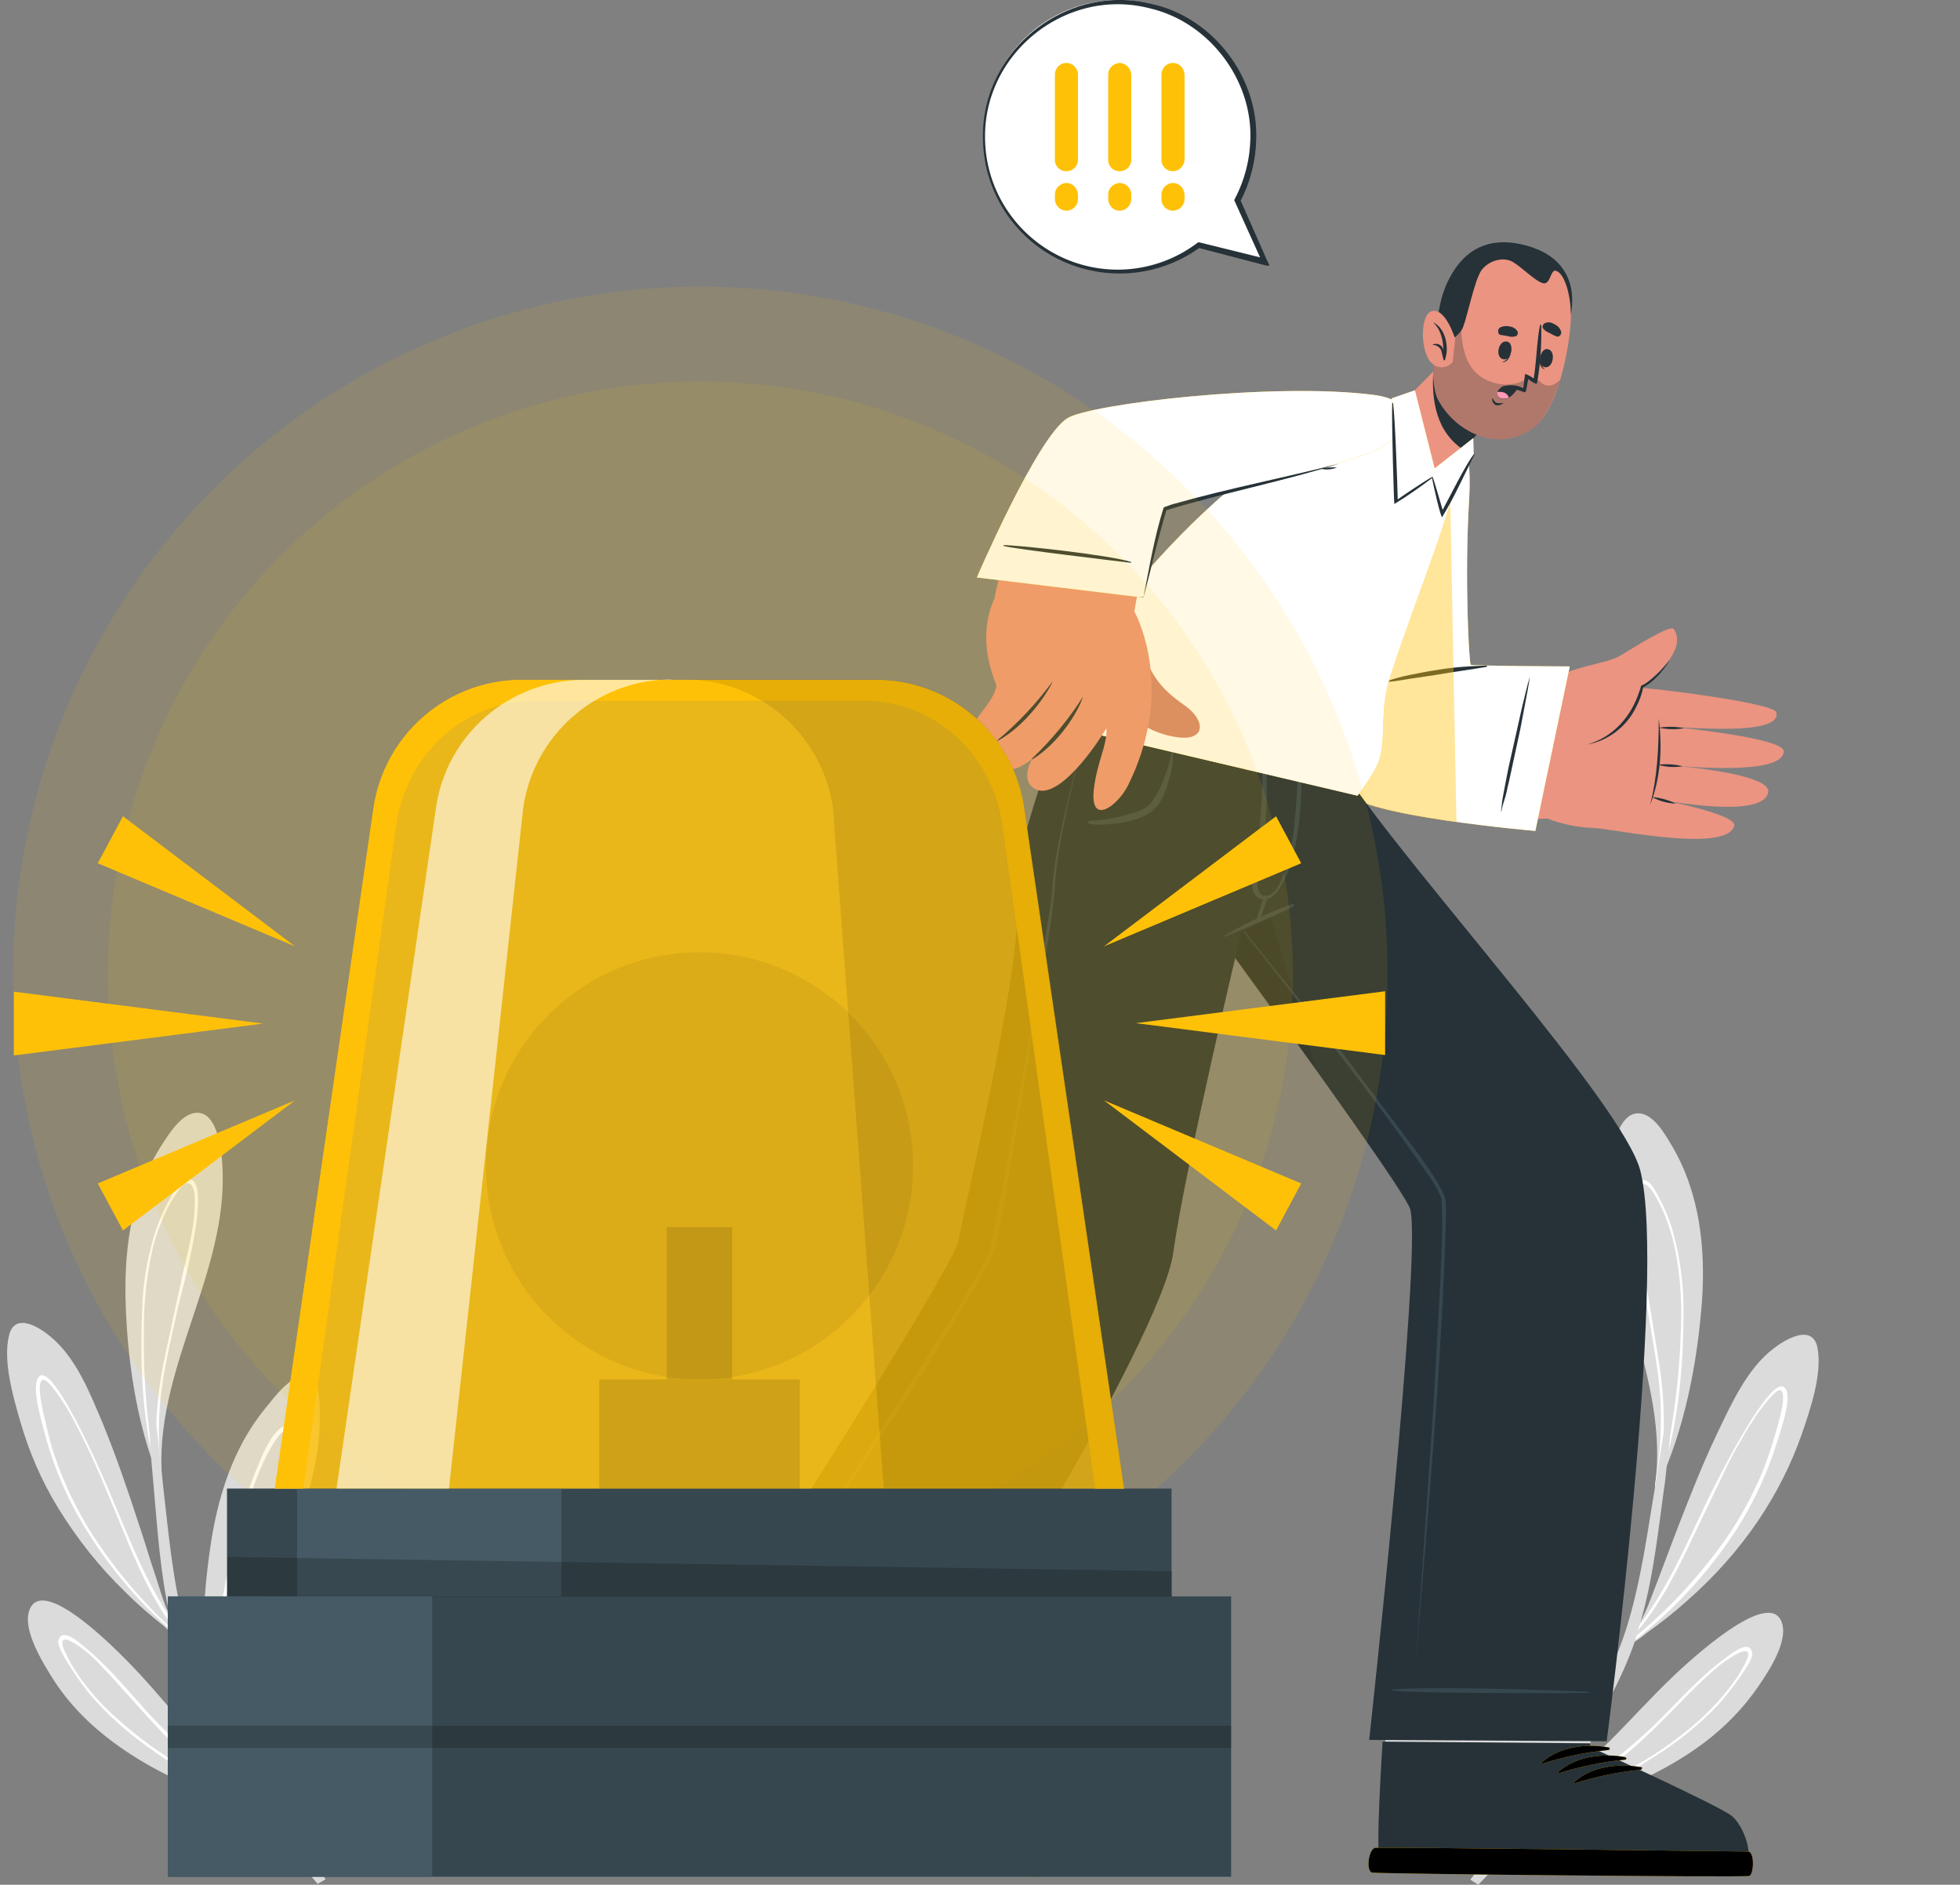 <svg xmlns="http://www.w3.org/2000/svg" xmlns:v="https://vecta.io/nano" viewBox="0 0 467.1 449.1"><rect x="0" y="0" width="467.1" height="449.1" fill="#808080" stroke="none"/><style><![CDATA[.V{enable-background:new}.W{fill:#ffc107}.X{fill:#fff}.Y{fill:#263238}.Z{fill:#dbdbdb}.a{opacity:.6}.b{fill:#eb9481}.c{opacity:.1}.d{fill:#37474f}]]></style><path d="M24.5 339.2c3.1 7.6 5.8 15.4 8.3 23.1 1.5 4.4 2.8 8.9 4.3 13.3 1.6 4.9 2.8 10.1 6.5 13.8.2.2.3.4.4.6v.1c-.1.3-.4.6-.7.5-.1 0-.2-.1-.3-.1l-.2-.2h-.1c-1.3-.8-2.5-1.7-3.6-2.8-3.3-2.6-6.4-5.3-9.3-8.2-6.1-5.9-11.4-12.6-15.9-19.9-4-6.5-7-13.5-9.1-20.8-1.7-5.9-4.2-14.5-2.6-20.6 1.5-5.5 7.6-1.5 10.2.8 5.9 5.1 9.1 13.3 12.1 20.4" class="Z"></path><path d="M9.6 327.8c-2.6 1.5.3 10.9 1.4 15 1.8 6.5 4.4 12.7 7.7 18.6 6 10.5 13.7 19.9 22.9 27.8.3.3.7.6 1.1 1l.1.1.2.2c.3.2.7.2.9-.1.1-.1.1-.2.1-.3-.7-.8-1.3-1.6-1.9-2.4s-1.1-1.5-1.5-2.2c-5.5-8.1-9.2-17.4-13-26.4-4.3-10.6-14.6-33.2-18-31.3m31.5 59.7c.8 1.1 1.6 2.1 2.5 3.1l-2.2-2c-7.8-7.2-14.7-15.4-20.3-24.4-3.1-5.1-5.7-10.5-7.7-16.2-1.1-3-1.9-6.1-2.6-9.3-.3-1.3-2.4-9.4-.6-9.9 1.3-.4 5.1 5.7 5.2 5.9.8 1.2 1.5 2.5 2.2 3.8 1.4 2.6 2.7 5.3 4 8 2.7 5.9 5.1 11.9 7.6 17.9 3.2 7.8 6.7 16.1 11.9 23.1h0z" class="X"></path><path d="M76.2 335.7c.5 11.9-3.4 23.5-8.2 34.3-2.6 5.8-5.4 11.4-8.1 17.1-2.3 4.8-5.2 10.1-6.5 15.6-.1.2-.1.5-.2.7-.3 1.5-.5 3.1-.5 4.7 0 .1-.1.2-.1.3 0 .2.1.3.1.5 0 .1-.1.1-.1.1h-.1c-.1-.1-.1-.3-.2-.5-.1 0-.2-.2-.2-.3v-.2l-.2-.5c-4.8-11.6-3.5-26.8-1.8-38.7s5.4-23.8 13.1-33.2c2-2.4 6.1-8.2 9.7-7.6 3.2.3 3.2 5.1 3.3 7.7" class="Z"></path><path d="M68.9 339.8c-3.5-1-7 8.4-7.9 10.6-2.8 6.8-4.5 14-6.1 21.1-2.6 11.8-4.2 23.4-3.1 35.3 0 .1 0 .3-.1.4s.1.3.2.5v.2c0 .2.1.3.2.4 0-.2.1-.4.1-.6.2-1.5.6-3 .9-4.4.1-.2.1-.5.2-.7 2.4-10.2 6.5-19.9 10.2-29.8 2.7-6.8 4.7-13.8 6.1-21 .4-1.8 2.3-11.1-.7-12m.8 6.2c-.3 12.5-6.1 24.7-10.5 36.2-3 7.7-5.7 15.6-7.2 23.7-.6-10.7 1-21.6 3.2-32 1.2-6 2.7-12 4.6-17.8 1-3.1 2.2-6.2 3.7-9.2.9-1.8 1.9-3.5 3.2-5.1 2.6-2.8 3 2 3 4.2h0z" class="X"></path><path d="M63.7 430.9a.55.55 0 0 1-.3.5l.2.1c.1 0 .1.2.1.2h0c0 .1-.1.2-.2.1h0C49.6 428 35 422 23.9 412.7c-4.7-3.9-8.8-8.5-12-13.8-2.2-3.6-6.5-10.8-4.9-15.2 3.2-8.9 21.8 10.5 24.6 13.4 5.1 5.3 9.7 11.1 14.7 16.5 5.5 5.9 11.3 11.5 17.2 17 .1 0 .1.2.2.3" class="Z"></path><path d="M63.7 430.9l-2-1.2c-10.7-6.4-20.3-14.5-28.5-23.9-4.1-4.6-8.3-9.5-13.1-13.4-1.2-1-5.5-4.9-6.2-1.3-.4 1.9 5.7 10.5 7.5 12.6 4.1 4.8 8.8 9 13.9 12.6 8.5 6.2 17.8 11.3 27.6 15.1.3.1.6.2.8.3 0-.1 0-.2-.1-.2h0l-.2-.1c.1 0 .3-.2.3-.5m-23.8-12.2c-5.3-3.4-10.1-7.3-14.6-11.6-1.8-1.8-3.4-3.6-4.9-5.6-1.2-1.5-2.3-3.1-3.3-4.8-2.3-4.1-2.6-5.4-2-5.9.4-.3 1.2-.2 3.8 1.5 1.7 1.2 3.2 2.5 4.6 4 2 2.1 4 4.2 5.9 6.4 3.9 4.3 7.7 8.7 11.8 12.7 6 5.8 12.7 10.8 19.9 14.8-7.3-3.2-14.4-7.1-21.2-11.5" class="X"></path><path d="M79.4 393.3c1.7 4.8 1.6 10.2 1 15.2-1.1 10.1-4.4 19.9-6.2 29.9-.3 1.5-.5 3-.7 4.5 0 .2.2 2 .1 1.9s-.2-.7-.6-1.7c-1.8-5.3-7-21.3-7.4-30.8-.4-5.9-.1-11.9.9-17.7.6-2.7 2.1-8.8 5.4-9.6 3.7-.8 6.7 5.8 7.5 8.3" class="Z"></path><path d="M73.1 393c-4.1-.2-4 18.3-4 20.7-.1 8.9 1 17.8 3.2 26.4.2 1 .5 1.9.8 2.9a17.63 17.63 0 0 0 .6 1.7l-.1-1.9c0-.2.1-.5.1-.8l.6-3.7 1.5-21.1c.3-5.1.2-10.2-.3-15.2-.1-1.1-.5-8.9-2.4-9m1.4 4.5c2.6 14.6-.8 29.3-1.3 43.9v.7c-.1-.4-.2-.8-.3-1.1-1.7-7.2-2.7-14.5-3-21.9-.2-4.5-.1-9 .3-13.5.1-2.5.4-4.9.8-7.3.2-1 1-3.9 1.8-3.9 1.1-.1 1.5 2.1 1.7 3.1h0z" class="X"></path><path d="M52.8 275.4c2.8 25.9-15.4 49.1-14.3 74.9v.1c0 .8.1 1.6.2 2.4 0 .3-.2.5-.4.5h-.2c-.1 0-.2-.2-.2-.3v-.6c-5.5-13.4-7.7-29.2-8-43.6-.2-12.5 1.8-25.5 8.8-36.2 1.7-2.6 5-8 8.9-7.4 3.8.6 4.8 7 5.2 10.2" class="Z"></path><path d="M45.1 280.9c-1.6-.2-2.8 1.8-3.5 2.9-1.7 2.7-3.1 5.6-4.2 8.6-2.1 6.2-3.3 12.7-3.5 19.2-.5 11-.2 22.5 2 33.5.5 2.5 1.1 4.9 1.8 7.4l.3.9c.3.1.5-.1.6-.3v-.2c-.1-.8-.1-1.5-.2-2.3v-.2a80.16 80.16 0 0 1-.3-15.5c.7-8 2.7-15.9 4.4-23.7.7-3.2 8.3-29.6 2.6-30.3m1.3 5.6c0 6.5-2 12.9-3.3 19.1l-4.1 19c-1 5-1.6 10.2-1.8 15.3-.1 4.3.1 8.6.7 12.8a87.56 87.56 0 0 1-2.4-12.4v-.1c-.9-7.4-1.3-14.9-1.2-22.4v-.3c-.1-6.6.6-13.2 2-19.6.8-3.5 2.1-6.9 3.7-10.1 1.9-3.6 3.8-6.3 5-5.8 1.1.2 1.5 2.6 1.4 4.5h0z" class="X"></path><path d="M35.1 317.7c.6 7.4 1.4 14.8 2.2 22.2l1.2 10.4v.2c.1 1.2.3 2.5.4 3.8 1.3 11.3 2.3 23.1 5.4 34.1 1.7 5.8 3.9 11.4 6.7 16.8.3.5.6 1.1.8 1.7l.5.9c.1.2.2.3.3.5 2.4 4.6 5.1 9.2 7.7 13.6 3.6 6.1 7.7 12 11.7 17.8.1.2.2.4.4.5.2.3.4.5.5.8l.3.4c.2.3.3.5.5.8l3.9 5.6-1.9 1.1c-4.6-5.3-8.9-11-12.7-17-.1-.1-.2-.2-.2-.4-.4-.6-.8-1.1-1.1-1.7s-.9-1.4-1.3-2.1c-1.1-1.7-2.1-3.5-3.2-5.2-5.9-10-11.8-20.6-15.2-31.8l-.3-.9c0-.1-.1-.3-.1-.4-.1-.2-.2-.5-.2-.7l-.3-1.1c-.2-.6-.3-1.3-.5-1.9 0-.2-.1-.4-.1-.6-2.3-10.1-3-20.9-3.9-31.1-.2-1.9-.3-3.8-.5-5.6-.1-1-.1-2.1-.2-3.1l-.3-4.8v-.1L34.4 318c.1-.6.6-.7.7-.3m374.3 23.5c-3.6 7.5-6.6 15.2-9.6 22.9l-5 13.2c-1.9 4.8-3.4 10-7.3 13.6-.2.2-.3.4-.4.6v.1c0 .3.4.6.7.5.1 0 .2-.1.3-.1l.3-.2h.1c1.4-.7 2.6-1.6 3.8-2.6 3.4-2.4 6.7-5 9.8-7.8 6.5-5.7 12.2-12.1 17-19.2 4.3-6.4 7.8-13.3 10.3-20.5 2-5.8 5-14.5 3.7-20.7-1.2-5.6-7.6-1.9-10.4.3-6.2 4.7-9.9 12.8-13.3 19.9" class="Z"></path><path d="M405.2 361.1c-4.2 8.9-8.4 18.1-14.4 26-.5.7-1.1 1.4-1.7 2.1l-2 2.3c0 .3.3.6.7.6.1 0 .2-.1.3-.1.1-.1.2-.2.3-.2s.1 0 .1-.1l1.2-.9a108.31 108.31 0 0 0 24.5-26.9c3.6-5.8 6.5-11.9 8.7-18.4 1.3-4.1 4.7-13.4 2.2-15-3.4-2.2-15 20.1-19.9 30.6m-1.7 5.1l8.5-17.7c1.4-2.7 2.9-5.3 4.4-7.9l2.4-3.7c.1-.1 4.3-6.1 5.5-5.6 1.8.6-.7 8.6-1.1 10-.9 3.1-1.9 6.2-3.1 9.2-2.3 5.6-5.2 10.9-8.6 15.9-6.2 8.8-13.5 16.8-21.8 23.6l-2.3 1.9c.9-1 1.8-2 2.6-3 5.8-6.7 9.8-14.9 13.5-22.7" class="X"></path><path d="M357.4 334.9c-1.1 12 2.2 23.9 6.5 35 2.3 5.9 4.9 11.8 7.3 17.6 2 4.9 4.8 10.5 5.8 16 0 .2.1.5.1.8.3 1.6.4 3.2.3 4.8 0 .1 0 .2.1.3 0 .2-.1.3-.1.5 0 .1 0 .1.1.1s.1 0 .1-.1c.1-.1.1-.3.2-.5.1 0 .2-.2.2-.3v-.2l.2-.5c5.4-11.4 4.9-26.8 3.8-39s-4.2-24.3-11.5-34.1c-1.8-2.5-5.7-8.6-9.4-8.2-3.2.4-3.4 5.3-3.7 7.8" class="Z"></path><path d="M363.2 351.6c1 7.3 2.7 14.5 5.1 21.5 3.2 10.1 6.9 20.1 8.8 30.5 0 .2.1.5.1.7.3 1.5.5 3 .7 4.5 0 .2 0 .4.1.6.2 0 .3-.2.3-.3v-.2c.1-.2.1-.3.2-.5s0-.3 0-.4c1.8-11.9.7-23.8-1.3-35.7-1.2-7.3-2.6-14.6-5.1-21.6-.8-2.3-3.8-11.9-7.4-11.1-3.1.6-1.7 10.1-1.5 12m3.6-10c1.2 1.6 2.2 3.4 2.9 5.3 1.3 3.1 2.4 6.3 3.2 9.5 1.6 6 2.8 12 3.7 18.2 1.7 10.6 2.8 21.7 1.6 32.4-1-8.2-3.4-16.3-6-24.2-3.8-11.8-9.1-24.4-8.8-37 .2-2.3.9-7.1 3.4-4.2h0z" class="X"></path><path d="M365.2 431.6c0 .2.1.4.3.6l-.2.1c-.1 0-.2.1-.1.2 0 .1.1.2.2.1h0c14.1-3.2 29.2-8.6 40.8-17.4 4.9-3.7 9.3-8.2 12.8-13.3 2.4-3.5 7.1-10.5 5.7-15.1-2.8-9.1-22.5 9.4-25.5 12.2-5.4 5.1-10.4 10.7-15.6 15.9-5.8 5.7-12 11-18.2 16.2-.1.3-.2.4-.2.5" class="Z"></path><path d="M365.5 432.2c-.1 0-.1.1-.2.1s-.1.1-.1.2h0l.9-.3c10.1-3.4 19.7-8.1 28.6-13.9 5.4-3.4 10.3-7.4 14.7-12 1.9-2 8.5-10.4 8.2-12.3-.5-3.7-5 .1-6.3 1-5.1 3.7-9.5 8.4-13.9 12.9-8.8 9.1-18.9 16.7-30 22.7-.7.4-1.4.7-2.1 1.1-.1.2 0 .4.2.5m2.2-1.2c7.5-3.7 14.5-8.4 20.9-13.9 4.4-3.8 8.5-8 12.6-12.2 2-2.1 4.1-4.1 6.3-6.1 1.5-1.4 3.1-2.7 4.9-3.8 2.7-1.7 3.6-1.7 4-1.4.6.6.2 1.8-2.3 5.9-1.1 1.6-2.3 3.2-3.6 4.7-1.6 1.9-3.4 3.7-5.2 5.4-4.7 4.2-9.8 7.9-15.3 11-7.2 4.1-14.7 7.6-22.3 10.4" class="X"></path><path d="M351.2 392.8c-1.9 4.8-2.1 10.2-1.8 15.3.6 10.3 3.4 20.3 4.7 30.5.2 1.5.4 3 .5 4.6 0 .2-.3 2-.2 1.9s.3-.6.7-1.7c2.1-5.2 8.1-21.1 9.1-30.7a76.55 76.55 0 0 0 0-17.9c-.4-2.8-1.7-9-5-9.9-3.7-1-7 5.5-8 7.9" class="Z"></path><path d="M354.8 401.9c-.8 5.1-1.1 10.2-1.1 15.4 0 7.1.3 14.3.4 21.4.2 1.2.3 2.5.4 3.8 0 .3 0 .5.1.8s-.3 1.9-.2 1.9.3-.6.7-1.7.6-1.9.9-2.9c2.7-8.6 4.2-17.5 4.6-26.5.1-2.4 1.2-21-3-21.1-1.8-.1-2.6 7.8-2.8 8.9m3.1-7.6c.8.1 1.4 3 1.6 4 .3 2.5.4 5 .4 7.4.2 4.5 0 9.1-.4 13.6-.7 7.4-2.1 14.7-4.1 21.9-.1.4-.2.7-.3 1.1v-.7c.2-14.8-2.5-29.7.9-44.4.2-.8.8-3 1.9-2.9" class="X"></path><path d="M384.1 275.3c-4.1 26 13 50.3 10.6 76.3v.1l-.3 2.4c0 .3.1.5.4.5h.2c.1 0 .2-.2.2-.3 0-.2.1-.4.1-.6 6.2-13.2 9.2-29 10.3-43.5.9-12.6-.5-25.8-7-36.9-1.6-2.7-4.6-8.3-8.5-8-4.1.4-5.4 6.8-6 10" class="Z"></path><path d="M392.6 311.8c1.3 8 3 16 3.2 24.2.1 5.2-.2 10.5-1.1 15.6v.2l-.3 2.3c0 .3.2.5.4.5h.2l.3-.9c.9-2.4 1.6-4.8 2.2-7.3 2.8-10.9 3.7-22.5 3.7-33.6.1-6.6-.8-13.2-2.6-19.6-.9-3.1-2.2-6.1-3.8-8.9-.6-1.1-1.7-3.2-3.4-3.1-5.5.5.7 27.5 1.2 30.6m-1.2-29.6c1.3-.5 3.1 2.4 4.8 6.1 1.5 3.3 2.5 6.8 3.2 10.4 1.2 6.6 1.5 13.3 1.1 19.9v.3a171.51 171.51 0 0 1-2.4 22.6v.1c-.7 4.2-1.7 8.3-3 12.4.9-4.2 1.3-8.6 1.4-12.9.1-5.2-.2-10.4-1-15.5l-3.1-19.3c-1-6.4-2.7-12.9-2.4-19.4.1-1.9.5-4.3 1.4-4.7h0z" class="X"></path><path d="M399.9 318.9c-1 7.4-2.2 14.9-3.4 22.3l-1.7 10.5v.2l-.6 3.8c-1.9 11.4-3.5 23.2-7.2 34.1-2 5.8-4.6 11.3-7.6 16.6-.3.5-.6 1.1-.9 1.6l-.5.9c-.1.2-.2.3-.3.5-2.7 4.6-5.6 9-8.5 13.3-4 6-8.3 11.7-12.8 17.3-.1.2-.2.3-.4.5l-.6.8-.3.4a3.04 3.04 0 0 0-.5.7l-4.2 5.5 1.9 1.2c5-5.1 9.5-10.6 13.7-16.5.1-.1.2-.2.2-.4.4-.5.8-1.1 1.2-1.7s1-1.4 1.5-2.1c1.2-1.7 2.3-3.4 3.4-5.1 6.5-9.8 13-20.2 17-31.3l.3-.9c.1-.1.1-.3.1-.4.1-.2.2-.4.2-.7l.3-1.1c.2-.6.4-1.3.6-1.9.1-.2.1-.4.2-.6 2.9-10.1 4.1-20.9 5.5-31.2.3-1.9.5-3.8.7-5.7.1-1 .2-2.1.4-3.1.2-1.6.3-3.2.5-4.8v-.1l2.3-22.6c.1-.3-.5-.4-.5 0" class="Z"></path><path d="M0 446.8h467.1" class="Y"></path><path d="M234.5 32.6c0 17.7 14.3 32.1 32 32.1 6.9 0 13.6-2.2 19.2-6.3l15.7 4-6.5-14.6c2.5-4.7 3.8-9.9 3.8-15.1C299 15 284.9.3 267.2 0s-32.4 13.8-32.7 31.5v1.1h0z" class="X"></path><path d="M234.5 32.6c0 17.6 14.3 31.9 31.9 31.9a31.77 31.77 0 0 0 19.2-6.5h.2l15.8 3.9-.5.6-6.6-14.6-.1-.2.1-.2c2.2-4.2 3.5-8.9 3.7-13.7.8-14.6-9.7-28.6-23.9-32-19.9-5.3-39.9 10.3-39.8 30.8h0zm0 0c-.2-20.6 19.9-36.5 40-31.4 14.6 3.3 25.4 17.6 24.6 32.6-.2 5-1.5 9.8-3.8 14.2v-.4l6.5 14.7.4.8-.9-.2-15.7-4.1.3-.1c-14.4 10.5-34.7 7.4-45.2-7-4.1-5.6-6.2-12.2-6.2-19.1h0z" stroke="#263238" stroke-width=".5" stroke-linejoin="round" class="Y"></path><path d="M279.5 40.8a2.69 2.69 0 0 1-2.7-2.7V38 17.8c0-1.5 1.2-2.8 2.7-2.8h0c1.5 0 2.7 1.2 2.8 2.8V38c-.1 1.6-1.3 2.8-2.8 2.8h0m-2.7 6.6v-1c0-1.5 1.2-2.7 2.7-2.8 1.5 0 2.7 1.2 2.8 2.8v1c0 1.5-1.2 2.8-2.8 2.8h0c-1.5 0-2.7-1.2-2.7-2.8h0 0zm-10-6.6a2.69 2.69 0 0 1-2.7-2.7h0V17.8c0-1.5 1.2-2.7 2.7-2.8 1.5 0 2.7 1.3 2.8 2.8V38a2.73 2.73 0 0 1-2.8 2.8h0m-2.7 6.6v-1c0-1.5 1.2-2.7 2.7-2.8 1.5 0 2.8 1.2 2.8 2.8v1c0 1.5-1.2 2.8-2.8 2.8h0c-1.5 0-2.7-1.3-2.7-2.8h0m-10-6.6a2.69 2.69 0 0 1-2.7-2.7V38 17.8c0-1.5 1.2-2.8 2.7-2.8h0c1.5 0 2.8 1.2 2.8 2.8h0V38a2.73 2.73 0 0 1-2.8 2.8h0m-2.7 6.6v-1c0-1.5 1.2-2.7 2.7-2.8 1.5 0 2.7 1.2 2.8 2.8v1c0 1.5-1.2 2.8-2.7 2.8h0c-1.6 0-2.8-1.3-2.8-2.8h0 0z" class="W"></path><g class="b"><path d="M339.3 111.9c-11 21.7-22.1 70.1-15.9 76.9 5.1 5.7 34.7 7.1 47.6 6.1 7.3-.5 12.5-35 6-34.4-9.3.8-24.4-.6-27.3-1.4-1.9-.5-1.1-30.7-.4-42.9.9-16.6-5.6-12.9-10-4.3"></path><path d="M362.6 191.9l1.1-24.1c3.6-1.8 18.3-4.4 28.4-3.8 4.7.3 30.5 3.6 31.2 5.7 1.7 6-23 3.3-22.9 3.7 0 0 24.7 2.5 24.7 5.6-.1 6.1-25.1 3.4-26 3.5.8 0 22.9 1.9 22.3 6.2-.9 6.4-23.1 2.2-24.2 2.2.9.1 16.6 3.3 16.1 5.8-1.5 6.7-28.9.8-33.4.6-6.1-.2-12.1-2-17.3-5.4"></path></g><g class="Y"><path d="M401.4 173.5c-2 .4-4.1.3-6.1-.1 2-.3 4.1-.3 6.1.1m-.4 9.1c-2 .3-4 .2-5.9-.4 2-.2 4-.1 5.9.4m-1.6 8.9c-2-.1-4-.6-5.7-1.6 2 .2 3.9.7 5.7 1.6"></path><path d="M395.3 171.2c.9 6.9.5 14.2-2.1 20.7 1.8-6.7 2.1-13.7 2.1-20.7"></path></g><path d="M363.8 167.8c5-9.1 18.2-9 22.2-11.5 3.4-2 12.1-7.6 12.9-6.4 3.8 5.7-7.6 13.6-7.6 13.6s-2.1 9-8.1 12.1-19.4-7.8-19.4-7.8" class="b"></path><path d="M378.3 177.4c6.2-1.8 10.5-6.7 12.4-12.7.2-.4.3-.9.4-1.3.7-.3 1.4-.7 2-1.2 1.8-1.4 3.4-3.1 4.8-4.9-.2.3-.4.7-.6 1-1.1 1.6-2.4 3.1-3.9 4.3-.6.5-1.3.9-2 1.3l.2-.2c-.3 1.7-.9 3.3-1.7 4.8-2.2 4.6-6.6 8-11.6 8.9h0z" class="Y"></path><use href="#B" class="W"></use><use href="#B" opacity=".7" class="V X"></use><path d="M354.3 158.6c-4.1.1-8.2.4-12.2 1.1-2 .3-4 .7-6 1.1s-3.9.9-5.8 1.6c-.1 0 0 .1 0 .1 2-.1 4-.5 6-.8l6-.9c4-.7 8-1.2 12-1.9.1-.1.1-.3 0-.3m10.3 2.6c-.3 2.1-.7 4.2-1.1 6.3l-1.2 6.3-2.7 12.5c-.3 1.1-.5 2.3-.8 3.4s-.8 2.4-1 3.6c0 0-.1.1-.1 0h0c.2-1 .2-2.1.4-3.1l.6-3.2c.4-2.1.8-4.2 1.3-6.3l2.8-12.5c.6-2.3 1.1-4.7 1.8-7-.2 0-.1 0 0 0h0" class="Y"></path><path d="M347.1 195.9c-11.5-1.6-24.3-4-26-7-5.5-10.1 7.9-57.5 14.4-72.8 3.2-7.6 6.9-12.4 9.8-13l1.8 92.8z" opacity=".4" class="V W"></path><path d="M413.8 444.8c-2.7.9-82 0-84.9-1.9-1.1-.7 5-75.9 5-75.9l49.6.4-4.7 50.3s29.4 13.5 32.4 16 5.3 10.3 2.6 11.1" class="b"></path><path d="M328.9 443c2.9 1.9 82.2 2.7 84.9 1.9s.4-8.6-2.6-11.1-32.4-15.9-32.4-15.9l.6-6.7h-49c-1 16.5-2 31.5-1.5 31.8" class="Z"></path><path d="M415.5 444.1c-2.8.9-83.6.8-86.6-1.1-1.2-.7.6-28 .6-28l49.5.4v.9s30.6 13.9 33.7 16.4 5.6 10.5 2.8 11.4" class="Y"></path><use href="#C" class="W"></use><use href="#C" class="V a"></use><use href="#D" class="W"></use><use href="#D" class="V a"></use><use href="#E" class="W"></use><use href="#E" class="V a"></use><use href="#F" class="W"></use><use href="#F" class="V a"></use><path d="M253.2 172.2s81.4 109.8 82.9 116c2.8 11.5-9.8 126.4-9.8 126.4l56.6.3s14.5-110.9 8-136c-4-15.6-54.2-70.5-69.9-94-2-3-5.1-12.7-5.1-12.7h-62.7z" class="Y"></path><path d="M378.5 403.1c-8-.3-36.3-1.4-46.9-.5-.1 0-.1.2 0 .2 3.6.7 38.9.7 46.9.6.2-.1.2-.3 0-.3m-41.1-6.8l4.2-61.1 1.7-30.6c.2-6.3.7-12.8.2-19-1.2-3.4-3.8-6.5-5.9-9.6-11.8-16.6-24.5-32.7-37.1-48.7l-38.1-47.9L320 251l18.4 24.5c2.1 3.2 4.7 6.3 6 10 .2 1.3.2 2.6.2 3.9-.9 34.9-4.4 72-7.2 106.9h0z" class="d"></path><path d="M313.5 254.7l-24.3-82.6h-36l60.3 82.6z" class="V c"></path><path d="M244.1 444.5c-2.8.3-80.1-17.5-82.5-20-.4-.4 7.8-27 7.8-27l26.1-43 45.2 13.8-26.1 40.2s26.9 21.5 29.3 24.5 3.1 11.2.2 11.5" class="b"></path><path d="M244.1 444.5c-2.8.3-80.1-17.5-82.5-20-.4-.4 7.8-27 7.8-27l1.6-3.2 45.9 9.7-2.3 4.6s27 21.5 29.3 24.5 3.1 11.1.2 11.4" fill="#ebebeb"></path><path d="M246 444.1c-2.9.3-81.8-17.1-84.4-19.6-1-1 6.6-27.2 6.6-27.2l48.3 11-.2.9s26.9 20.1 29.4 23.2 3.2 11.4.3 11.7" class="Y"></path><use href="#G" class="W"></use><use href="#G" class="V a"></use><use href="#H" class="W"></use><use href="#H" class="V a"></use><use href="#H" x="3.2" y="3.1" class="W"></use><use href="#H" x="3.2" y="3.1" class="V a"></use><use href="#I" class="W"></use><use href="#I" class="V a"></use><path d="M221.2 408.4l-54.3-12.3s60.4-93.2 61.6-100.8c.9-5.9 16.5-70.9 13.6-81.9-1.5-5.8 6.6-28.8 10.7-41.2h63.1s-3.5 36.6-10.1 44.5l-10 5.5s-13.3 55.6-16.2 76.3c-2.8 20.9-58.4 109.9-58.4 109.9" class="Y"></path><g class="d"><path d="M223.4 396.7c-8-2.1-5.7-1.6-13.7-3.6-3.9-1-29.8-7.4-33.6-7.6-.1 0-.1.1 0 .2 3.5 1.5 29.5 7.5 33.4 8.4l13.9 3c0-.1.1-.3 0-.4m36-201c1.1-.3 2.7-.1 7.4-1.1 1.3-.3 2.6-.7 3.8-1.1 1.3-.4 2.5-1 3.4-1.9 1.5-1.8 2.7-3.9 3.4-6.2 1-2.4 1.7-4.8 2-7.4 0-.1.2-.1.2 0-.1 1.4 0 2.8-.2 4.2-.2 1.3-.5 2.7-.9 3.9-.7 2.4-1.6 5-3.5 6.8s-4.9 2.6-7.4 3.1c-1.5.3-7.4.9-8.3.1-.1 0-.2-.3.1-.4m-1.1-20.3c-2.5 11.4-5.7 22.7-6.8 34.3-.4 7-1.7 13.9-2.7 20.9l-9.4 55.3c-1 4.5-1.4 9.5-3.2 13.7-11.1 20.6-24.5 39.8-37.3 59.4l-15.7 23.2 15.3-23.5 30-47.3c2.6-4.5 5.5-8.9 7.5-13.7 5.5-26.8 9.9-54 14.2-81 .4-2.3.6-4.6.7-6.9 1.3-11.7 4.7-23 7.4-34.4h0zm49.7 40c-5.6 2-11 4.5-16.1 7.5-.2.1-.1.4.1.3 5.4-2.3 11-4.6 16.3-7.2.2-.1.2-.3.1-.5-.1 0-.2-.1-.4-.1m1.7-37.3c0-.2-.4-.2-.3 0a184.81 184.81 0 0 1-.9 18.2c-.2 2.8-2.5 18.3-7.4 17.1-.8-.2-1.2-1-1.4-2.2 0-1.6.2-3.2.6-4.8.5-3.2 1-6.5 1.2-9.8.6-6.1.5-12.2-.2-18.3 0-.1-.1-.2-.2-.2s-.2.1-.2.2h0c.1 8.4-.3 16.9-1.5 25.3-.6 4-2.6 10.1 1.6 10.7s7.1-9.5 7.6-12.3c1.6-7.8 1.9-15.9 1.1-23.9"></path><path d="M301.2 213.8l-1.1 3.2c-.3.8-.5 1.7-.5 2.6 0 .1.1.2.2.1 0 0 .1 0 .1-.1.5-.8.9-1.7 1.1-2.6l1.1-3c.1-.3-.1-.6-.4-.7-.1.1-.4.3-.5.5"></path></g><use href="#J" class="W"></use><use href="#J" opacity=".7" class="V X"></use><path d="M326.6 94.6c-20.6-2-63.9 1.5-70 5.6-5.5 3.7-17.5 30.5-19.5 41.9-.7 4.3 32.5 8.3 33.2 3.8.8-5.5 5.2-24.8 6.5-25.6s32.6-6.4 48-12.3c14-5.4 9.6-12.6 1.8-13.4m-56.8 55.8c4.6 9 4.5 12.1 12.4 17.6 5.2 3.6 5.2 8.5-1.4 7.7-10.8-1.3-19.2-11.7-21.1-16.2l10.1-9.1z" class="b"></path><path d="M269.8 150.4c4.6 9 4.5 12.1 12.4 17.6 5.2 3.6 5.2 8.5-1.4 7.7-10.8-1.3-19.2-11.7-21.1-16.2l10.1-9.1z" class="V c"></path><g class="b"><path d="M270.4 145.8c2.6 5.1 8.4 21.3-1.6 41.4-2.4 4.8-9.2 9.9-8.1.7.8-6.5 3.2-10.4 3-14.3 0 0-9.4 5.5-14.1 2.9-4.1-2.3-8-4.8-11.7-7.6.4-.8.8-1.6 1.2-2.3 0 0-7.7-12.5-1.9-24.4l33.2 3.6z"></path><path d="M270.3 152.7c-.6 3.9-1.9 12.2-5.3 18.5-3.8 7.1-13.1 19.7-18.3 16.8-3.8-2.1-.7-7.2-.7-7.2s-4.9 4.4-8 1.7c-2.8-2.4-.1-6.2-.1-6.2s-3.4 2.2-5.6-.7c-2.7-3.4 5-7.4 5.3-13.2.1-1.2 32.7-9.7 32.7-9.7"></path></g><path d="M258.1 166c-1.1 3.6-5.8 11.1-12 14.9-.1.1-.3 0-.2-.1 4.7-4.5 8.8-9.4 12.2-14.8 0-.1 0-.1 0 0m-7.2-3.7c-1.3 3-6.4 10.5-12.9 14.1-.1.1-.3 0-.2-.1 4.9-4.1 9.3-8.8 13.1-14h0" class="Y"></path><use href="#K" class="W"></use><use href="#K" opacity=".7" class="V X"></use><g class="Y"><path d="M239.2 129.9c2.5-.1 25.1 2.3 30.3 4 .1 0 .2.2 0 .2-2.6-.3-27.9-3.3-30.3-4-.1 0-.1-.1-.1-.1l.1-.1m79.9-19.4c-12.6 4-28.1 7.1-40.9 11l-.3.1c-.1.1.1-.1.1-.1-2.1 6.9-3.6 13.9-5.5 20.8v.1h0l-1-.2 1 .1h0c1.4-7.1 2.6-14.3 4.8-21.3.1-.1.2-.2.3-.2.8-.3 1.6-.6 2.4-.8 12.7-3.6 26.2-6.2 39.1-9.5h0z"></path><path d="M318.6 111.4c-1.2.5-2.6.6-3.9.3 1.3-.3 2.6-.4 3.9-.3"></path></g><path d="M338.6 113.3c-2.9-2-4.8-11.5-3.8-17.7.1-.4 3-3.2 6.3-6.6 2-2.1 4.2-4.5 6.1-6.9L359 97.3c-3.1 2.3-6 4.9-8.5 7.9-.2.3-.5.6-.7 1 0 .1-.1.1-.1.2-1.1 2.1-6.6 10-11.1 6.9" class="b"></path><path d="M341.6 88.4c-.5 6.8.6 14.7 7.5 19 .3-.4.5-.8.6-1 0-.1.1-.1.1-.2.2-.4.4-.7.7-1 2.5-3 5.4-5.6 8.5-7.9l-11.9-15.2c-1.6 2.2-3.6 4.4-5.5 6.3" class="Y"></path><use href="#L" class="W"></use><use href="#L" opacity=".7" class="V X"></use><path d="M347.8 115.6l3.6-7.3c0-.1-.1-.2-.1-.1-1.8 2-6.3 11.2-7.5 13.3-.1-.4-2.3-7.9-2.4-7.9-1.6.8-7.8 5-8.3 5.4-.1-4-.6-18.9-1.1-22.9 0 0 0-.1-.1-.1 0 0-.1 0-.1.1h0c-.2 4.1.4 24 .5 24 3.1-1.9 6.1-4 9-6.2.2 1.5 2.1 9.7 2.4 9.3 1.4-2.3 2.8-4.9 4.1-7.6" class="Y"></path><path d="M346.9 64.6c-4.1 5.7-7.2 25.2-4.1 30.8 4.5 8.2 15 12.5 22.8 6.4 7.6-5.9 11.1-31.4 7.3-36.8-5.5-8.1-19.8-8.8-26-.4" class="b"></path><g class="Y"><path d="M365.6 101.8c-7.8 6.1-18.3 1.8-22.8-6.4-1.2-2.3-1.5-6.9-1.1-11.9l6.5-5.9s-.1 6.2 2.3 9.7c3.2 4.9 10.6 5.5 13.9 2.5l2.4.9s2 2.8 5-.2c-1.6 5-3.7 9.3-6.2 11.3" opacity=".3" class="V"></path><path d="M342.5 80.8c2.6 1.4 4.7-.6 5.8-2.1s3-12.2 4.9-14.5 5.2-3 7.3-1.8 5.6 4.8 7.3 5.1 1.7-3.2 2.9-3c2.6.6 3.8 7.6 3.6 10.5 0 0 3.4-12.3-9.9-16.3-11.9-3.6-16.8 3.7-18.7 7.1-3.7 6.4-3.3 15-3.2 15"></path></g><path d="M346.8 80.8s-2.2-7.3-5.4-6.7-2.9 10.3-.1 12.5c1.4 1.3 3.5 1.2 4.8-.2l.1-.1.6-5.5z" class="b"></path><g class="Y"><path d="M341.5 76.8h0c1.9 1.7 2.4 4.2 2.5 6.6-.2-1-1.2-1.7-2.2-1.4-.1 0-.2 0-.3.1-.1 0 0 .1 0 .1.9 0 1.7.6 2 1.4l.5 2.1c0 .2.4.2.4 0v-.1c1-2.8.1-7.5-2.9-8.8m18.6 6.2s-.1 0-.1.1c-.2 1.3-.6 2.8-1.9 3.1v.1c1.5 0 2.1-2 2-3.3"></path><path d="M359.2 81.4c-2.1-.5-3 3.7-1 4.2s2.8-3.8 1-4.2m8.2 2.9l.1.1c-.3 1.3-.5 2.8.6 3.5v.1c-1.5-.5-1.3-2.5-.7-3.7"></path><path d="M368.8 83.2c2.1.3 1.4 4.6-.6 4.3s-1.2-4.6.6-4.3m-11.2-3.4l1.8.3c.6.2 1.2.2 1.9 0 .3-.2.5-.6.4-1-.3-.7-1.1-1.2-1.9-1.3-.8-.2-1.7-.1-2.4.3a1.08 1.08 0 0 0-.2 1.4c.1.2.2.3.4.3m13.2.3a11.94 11.94 0 0 1-1.6-.8c-.6-.2-1.1-.6-1.5-1.1-.2-.4 0-.8.3-1.1.7-.4 1.6-.4 2.3.1.8.3 1.4.9 1.7 1.7.2.5-.1 1.1-.6 1.3-.2 0-.4 0-.6-.1m-15 14.9c.2.4.5.9.9 1 .5.1 1 .1 1.5 0 0 0 .1 0 0 .1-.5.4-1.2.6-1.8.4-.5-.3-.8-.8-.8-1.4 0-.2.1-.2.2-.1"></path><path d="M358.1 92.7a10.2 10.2 0 0 1 5.2.8c.1 0 .4-.3.4-.4l.5-2.8c.3.3 2 1.5 2.1 1 .8-4.5 1.1-9.1 1-13.8 0-.1-.1-.1-.2-.1 0 0-.1 0-.1.1-.8 4.2-.8 8.5-1.5 12.7-.6-.5-1.3-.8-2-1.1-.1 0-.4 3-.5 3.4-1.5-.8-3.3-.9-5-.4-.4.3-.7.8.1.6"></path><path d="M361.7 92.5s-1.4 2.5-3.2 2.6c-2 .1-2.5-2.2-.1-3 1.1-.2 2.2-.1 3.3.4"></path></g><path d="M359.6 94.7c-.3.2-.7.3-1.1.3-1.2.1-1.9-.7-1.7-1.6 1.9-.2 2.5.6 2.8 1.3" fill="#ff99ba"></path><g class="W V"><circle cx="166.9" cy="232.1" r="141.2" class="c"></circle><circle cx="166.9" cy="232.1" r="163.8" class="c"></circle></g><g class="d"><path d="M40,380.4h253.4v66.8H40V380.4z"></path><path d="M54.1,354.7h225.1v25.7H54.1V354.7z"></path></g><path d="M70.8,354.7h63v25.7h-63V354.7z" fill="#455a64"></path><path d="M279.3 374.4L54.2 371v9.5h225.1v-6.1z" opacity=".2" class="V"></path><g class="W"><path d="M65.5,354.7h202.4l-23.8-162.2c-2.5-17.5-17.6-30.5-35.3-30.5h-84.4c-17.7,0-32.7,13-35.3,30.5L65.5,354.7z" opacity=".8" class="V"></path><path d="M65.5 354.7h6.8l22.1-158c2.4-17.1 16.4-29.7 32.9-29.7H206c16.5 0 30.5 12.6 32.9 29.7l22.1 158h6.8L244 192.5c-2.5-17.5-17.6-30.5-35.3-30.5h-84.4c-17.7 0-32.7 13-35.3 30.5L65.5 354.7z"></path></g><path d="M163.2 161.9c17.7 0 32.7 13 35.3 30.5l12.1 162.2h57.3l-23.8-162.2c-2.5-17.5-17.6-30.5-35.3-30.5h-45.6z" class="V c"></path><g class="a"><circle cx="166.7" cy="277.8" r="50.9" class="V c"></circle><g opacity=".2"><path d="M142.8 328.7h47.8v26h-47.8v-26z"></path><path d="M158.9,292.4h15.6v36.3h-15.6V292.4z"></path></g></g><path d="M160 161.9c-17.7 0-32.7 13-35.3 30.5L107 354.7H80.2l23.7-162.2c2.5-17.5 17.6-30.5 35.3-30.5H160v-.1z" class="V X a"></path><path d="M40,380.4h63v66.8H40V380.4z" fill="#455a64"></path><path d="M40 411.2h253.4v5.3H40v-5.3z" opacity=".2" class="V"></path><path d="M3.3 236.3l59.4 7.6-59.4 7.6v-15.2zm26-41.8l41 31-47-19.8 6-11.2zm0 98.7l41-31-47 19.8 6 11.2zm300.8-41.8l-59.4-7.6 59.4-7.6v15.2zm-26 41.8l-41-31 47 19.8-6 11.2zm0-98.7l-41 31 47-19.8-6-11.2z" class="W"></path><defs><path id="B" d="M374.1 158.8l-8.2 39.2s-41.8-3.6-44.8-9.2c-5.5-10.1 7.9-57.5 14.4-72.8 6.9-16.3 16-19.6 14.6 3.3-1.1 18.6 0 38.8.4 39.1s23.6.4 23.6.4"></path><path id="C" d="M383.4 416.4c-5.3-1-11.8-.2-15.9 3.5-.2.1 0 .4.2.3 5.1-1.6 10.3-2.7 15.6-3.2.2 0 .3-.2.3-.4.1 0 0-.2-.2-.2"></path><path id="D" d="M387.3 418.7c-5.3-1-11.8-.2-15.9 3.5-.2.1 0 .4.2.3 5.1-1.6 10.3-2.7 15.7-3.2.2 0 .3-.2.3-.4-.1 0-.2-.1-.3-.2"></path><path id="E" d="M391.1 421.1c-5.3-1-11.8-.2-15.9 3.5-.2.1 0 .4.2.3 5.1-1.6 10.3-2.7 15.6-3.2.2 0 .3-.2.3-.4.1-.1 0-.2-.2-.2"></path><path id="F" d="M416.8 441.2c1.4.6 1.1 5.4.1 5.8s-88.4-.5-89.9-.8-.9-5.7.8-5.9 89 .9 89 .9"></path><path id="G" d="M220.5 410.2c-5-2.1-11.5-2.8-16.3 0-.2.1 0 .4.1.4 5.3-.5 10.7-.4 16 .2.2 0 .3-.2.3-.3.1-.1.1-.2-.1-.3"></path><path id="H" d="M223.8 413.3c-5-2.1-11.5-2.8-16.3 0-.2.1 0 .4.1.4 5.3-.5 10.7-.4 16 .2.2 0 .3-.2.3-.4 0-.1 0-.1-.1-.2"></path><path id="I" d="M247.8 441.6c1.3.9-.1 5.5-1.2 5.6s-86.3-19.4-87.7-20 .3-5.7 2.1-5.6 86.8 20 86.8 20"></path><path id="J" d="M249.6 172.2l73.9 17.4c.2-.1 4.3-5.8 5.1-8.3 1.9-5.8 0-11.9 2.8-20.4 6.2-19 15.6-40.9 17.2-54.1.7-5.5-10.1-13.9-18.4-11.4-40.4 12-70.1 57.2-79.3 70.1-1.4 1.9-1.9 4.4-1.3 6.7"></path><path id="K" d="M232.8 137.6l39.7 4.8 5.2-21.1c12-3.8 42.4-10.2 50.3-14.1 9.2-4.6 9.8-11.8-.6-13.1-23.8-3.1-68.1 2.2-73.1 5.6-7.2 4.6-21.5 37.9-21.5 37.9"></path><path id="L" d="M351.1 104.4l-9.2 7.2-4.7-18.6-5.5 1.9s.5 25.4 1 24.6l8.5-5.8 2.3 8.8 7.7-14.3-.1-3.8z"></path></defs></svg>